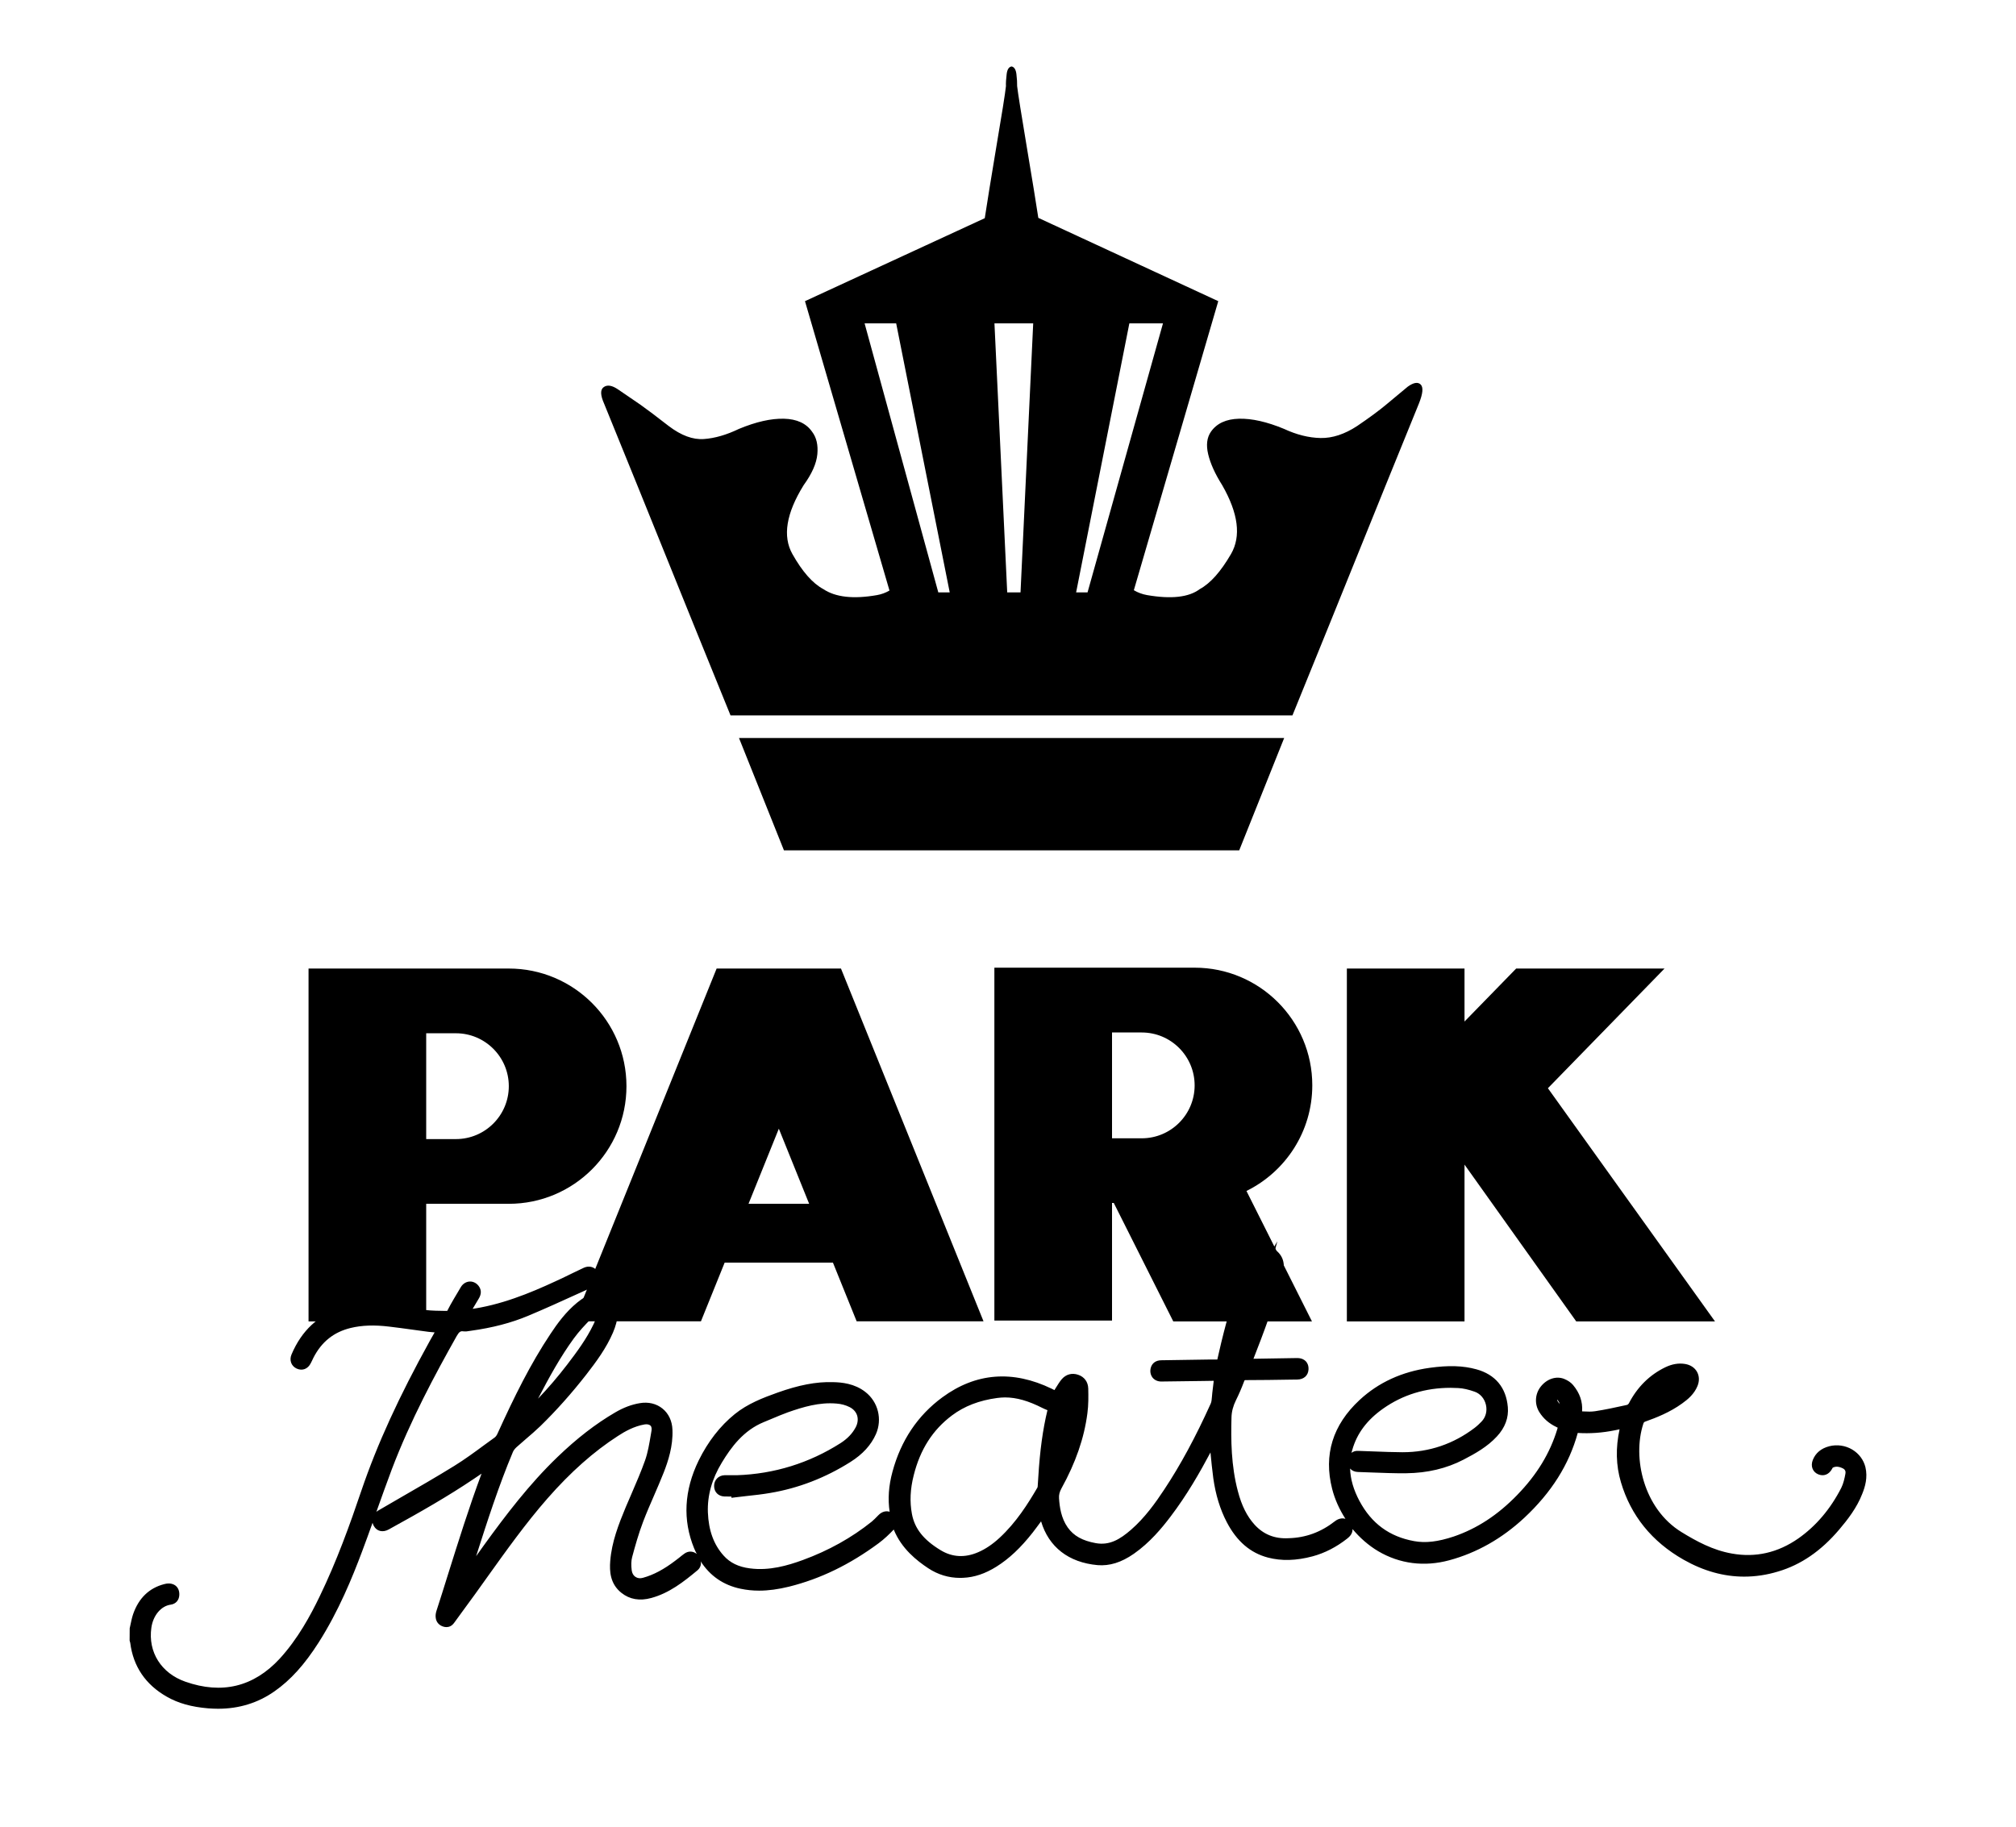 <?xml version="1.0" encoding="utf-8"?>
<!-- Generator: Adobe Illustrator 25.4.0, SVG Export Plug-In . SVG Version: 6.00 Build 0)  -->
<svg version="1.1" id="Layer_1" xmlns="http://www.w3.org/2000/svg" xmlns:xlink="http://www.w3.org/1999/xlink" x="0px" y="0px"
	 viewBox="0 0 256 232" style="enable-background:new 0 0 256 232;" xml:space="preserve">
<style type="text/css">
	.st0{fill-rule:evenodd;clip-rule:evenodd;}
</style>
<path id="Park_00000088121278129289403980000001586089567710175669_" d="M236.88,186.34c-0.23-0.93-0.82-1.72-1.66-2.23
	c-0.88-0.53-1.95-0.68-2.93-0.43c-1.04,0.27-1.74,0.86-2.09,1.74c-0.31,0.77-0.03,1.52,0.67,1.82c0.7,0.3,1.38,0.04,1.77-0.68
	c0.06-0.11,0.09-0.15,0.08-0.15c0.37-0.2,0.78-0.17,1.29,0.08c0.35,0.17,0.37,0.46,0.33,0.67c-0.11,0.62-0.26,1.26-0.52,1.79
	c-1.37,2.69-3.21,4.86-5.46,6.44c-2.59,1.81-5.42,2.46-8.43,1.92c-2.41-0.42-4.51-1.56-6.41-2.73c-4.81-2.95-6.26-9.45-4.84-13.77
	c0.06-0.17,0.1-0.21,0.27-0.27c1.35-0.48,3.09-1.16,4.65-2.29c0.77-0.55,1.53-1.2,1.95-2.21c0.26-0.63,0.24-1.27-0.05-1.8
	c-0.3-0.54-0.84-0.9-1.53-1.01c-0.8-0.13-1.63,0-2.5,0.42c-1.99,0.96-3.56,2.51-4.64,4.6c-0.04,0.07-0.15,0.15-0.19,0.17l-0.31,0.07
	c-1.23,0.27-2.51,0.55-3.77,0.74c-0.46,0.07-0.94,0.06-1.44,0.03c-0.07,0-0.15-0.01-0.22-0.01c0.09-1.22-0.3-2.34-1.15-3.35
	c-0.27-0.32-0.67-0.59-1.12-0.77c-1.02-0.41-2.22,0-2.99,0.99c-0.73,0.93-0.8,2.23-0.16,3.24c0.51,0.81,1.23,1.44,2.16,1.88
	c0.05,0.02,0.11,0.05,0.16,0.08c-0.01,0.06-0.03,0.13-0.05,0.19c-0.92,3.04-2.58,5.78-5.09,8.36c-2.47,2.55-5.11,4.27-8.07,5.28
	c-2,0.66-3.55,0.85-5.02,0.58c-3.14-0.57-5.41-2.24-6.94-5.1c-0.75-1.41-1.15-2.77-1.19-4.12c0.23,0.27,0.58,0.43,1,0.44l1.66,0.06
	c1.46,0.05,2.96,0.12,4.48,0.1c2.68-0.03,5.11-0.61,7.25-1.72c1.48-0.77,3.02-1.62,4.25-2.95c1.04-1.12,1.51-2.38,1.39-3.73
	c-0.21-2.48-1.59-4.14-3.99-4.8c-1.71-0.47-3.54-0.52-5.93-0.19c-3.52,0.49-6.51,1.86-8.91,4.09c-3.41,3.17-4.58,6.96-3.48,11.28
	c0.34,1.34,0.93,2.63,1.69,3.81c-0.42-0.13-0.91-0.03-1.33,0.3c-1.78,1.39-3.7,2.1-5.89,2.16c-1.79,0.1-3.21-0.5-4.32-1.72
	c-0.96-1.06-1.64-2.41-2.12-4.25c-0.86-3.23-0.89-6.55-0.81-9.38c0.02-0.74,0.21-1.45,0.57-2.18c0.35-0.7,0.69-1.48,1.03-2.38
	c0.06-0.17,0.06-0.17,0.27-0.17c1.88,0,3.75-0.03,5.62-0.06l0.85-0.01c0.84-0.01,1.39-0.5,1.44-1.27c0.03-0.54-0.17-0.87-0.34-1.05
	c-0.18-0.19-0.52-0.41-1.1-0.41c-0.01,0-0.02,0-0.04,0l-5.51,0.09c1.25-3.18,2.65-6.92,3.7-10.72c0.38-1.35,0.05-2.4-0.95-3.14
	l0.28-1.05l-0.52,0.89c-0.05-0.03-0.11-0.06-0.16-0.1l-0.11-0.06l-0.64,0l-0.19,0.04c-0.65,0.27-1.2,0.75-1.65,1.46
	c-0.35,0.54-0.59,0.96-0.79,1.37c-1.19,2.41-1.96,4.93-2.74,7.96c-0.23,0.89-0.44,1.78-0.65,2.71l-0.17,0.74l-0.13,0
	c-0.35,0-0.7,0-1.08,0l-5.91,0.09c-0.68,0.01-1.17,0.36-1.33,0.96c-0.12,0.44-0.04,0.88,0.21,1.22c0.25,0.33,0.66,0.52,1.11,0.52
	c0.01,0,0.01,0,0.02,0c1.8-0.02,3.61-0.04,5.41-0.07l1.24-0.02l-0.01,0.13c-0.05,0.49-0.11,0.96-0.17,1.42
	c-0.02,0.15-0.03,0.3-0.04,0.45c-0.03,0.34-0.05,0.66-0.16,0.9c-1.92,4.25-3.85,7.82-5.9,10.91c-1.1,1.67-2.47,3.59-4.22,5.11
	c-1.43,1.24-2.73,2-4.46,1.7c-1.71-0.31-2.81-0.92-3.58-2c-0.84-1.19-1.03-2.61-1.1-3.71c-0.03-0.42,0.07-0.81,0.31-1.25
	c1.8-3.26,2.88-6.37,3.29-9.52c0.15-1.09,0.13-2.2,0.11-3.16c-0.02-0.84-0.5-1.49-1.29-1.75c-0.78-0.26-1.53-0.06-2.07,0.56
	c-0.27,0.32-0.48,0.66-0.69,1l-0.17,0.27c-0.02,0.04-0.05,0.08-0.07,0.12c-0.11-0.06-0.22-0.12-0.34-0.17
	c-4.96-2.4-9.64-2.04-13.9,1.09c-3.13,2.3-5.26,5.48-6.33,9.45c-0.49,1.8-0.6,3.47-0.36,5.08c-0.47-0.15-0.98-0.01-1.4,0.41
	l-0.14,0.14c-0.24,0.25-0.48,0.49-0.74,0.71c-2.53,2.03-5.46,3.67-8.74,4.87c-1.92,0.7-4.25,1.39-6.73,1.06
	c-1.43-0.18-2.52-0.71-3.33-1.62c-1.26-1.4-1.91-3.2-2-5.49c-0.08-2.12,0.51-4.25,1.77-6.32c1.18-1.95,2.74-4.09,5.34-5.15
	c0.34-0.14,0.68-0.28,1.01-0.42c0.68-0.29,1.36-0.57,2.04-0.82c1.94-0.68,3.99-1.3,6.18-1.11c0.58,0.04,1.17,0.2,1.66,0.45
	c0.47,0.24,0.8,0.6,0.95,1.06c0.15,0.48,0.08,1.03-0.2,1.54c-0.41,0.76-1.02,1.4-1.88,1.96c-4,2.55-8.44,3.93-13.19,4.09
	c-0.27,0.01-0.54,0-0.8,0c-0.25-0.01-0.51-0.01-0.76,0c-0.77,0.02-1.34,0.61-1.33,1.37c0,0.76,0.53,1.3,1.3,1.33
	c0.29,0.01,0.58,0.01,0.89,0.01l0.02,0.16l0.48-0.06c0.46-0.06,0.92-0.11,1.37-0.16c1.01-0.11,2.06-0.22,3.08-0.4
	c3.56-0.6,6.99-1.92,10.17-3.93c1.57-0.99,2.62-2.15,3.24-3.54c0.83-1.89,0.28-4.1-1.35-5.36c-1.37-1.07-3-1.22-4.1-1.24
	c-2.16-0.07-4.38,0.38-7.05,1.33c-1.85,0.66-3.8,1.41-5.44,2.74c-1.85,1.5-3.39,3.48-4.57,5.88c-1.85,3.8-2.05,7.55-0.58,11.15
	c0.1,0.25,0.22,0.48,0.34,0.72c-0.46-0.37-1.05-0.41-1.56-0.05c-0.23,0.17-0.46,0.34-0.68,0.53c-0.16,0.12-0.31,0.24-0.47,0.36
	c-1.47,1.12-2.78,1.82-4.13,2.19c-0.34,0.1-0.69,0.06-0.95-0.12c-0.26-0.17-0.42-0.46-0.47-0.81c-0.09-0.66-0.07-1.23,0.05-1.69
	c0.37-1.38,0.82-3,1.41-4.54c0.42-1.1,0.89-2.18,1.36-3.26c0.42-0.98,0.85-1.95,1.24-2.95c0.56-1.44,1.2-3.36,1.11-5.44
	c-0.04-1.11-0.49-2.06-1.26-2.68c-0.77-0.63-1.8-0.88-2.89-0.69c-1.03,0.17-2.05,0.55-3.11,1.17c-2.49,1.45-4.89,3.31-7.34,5.67
	c-3.58,3.44-6.61,7.43-9.35,11.22l-0.98,1.37c1.4-4.38,2.86-8.92,4.67-13.23c0.08-0.19,0.24-0.41,0.46-0.61
	c0.39-0.35,0.79-0.69,1.19-1.04c0.62-0.53,1.25-1.07,1.84-1.64c2.01-1.96,3.97-4.16,5.82-6.53c1.25-1.61,2.55-3.36,3.4-5.35
	c0.34-0.79,0.55-1.6,0.63-2.33c0.08-0.75-0.16-1.44-0.65-1.94c-0.52-0.52-1.3-0.78-2.09-0.7c-1.02,0.1-1.8,0.65-2.43,1.16
	c-1.47,1.2-2.55,2.7-3.41,4c-2.54,3.82-4.53,7.84-6.74,12.7c-0.09,0.19-0.22,0.36-0.35,0.45c-0.44,0.31-0.87,0.63-1.31,0.95
	c-1.23,0.91-2.5,1.84-3.81,2.65c-2.27,1.4-4.62,2.76-6.9,4.07c-0.91,0.53-1.82,1.06-2.74,1.59c-0.09,0.05-0.18,0.11-0.25,0.18
	c0.01-0.04,0.03-0.07,0.04-0.11c0.63-1.77,1.26-3.53,1.92-5.29c2.37-6.24,5.5-12.06,8.24-16.93c0.32-0.56,0.5-0.66,0.87-0.6
	c0.31,0.03,0.53-0.01,0.75-0.05l0.21-0.03c2.74-0.38,5.1-1,7.23-1.89c2.08-0.87,4.17-1.82,6.19-2.74l2.01-0.91
	c0.65-0.29,0.96-0.9,0.8-1.53c-0.11-0.44-0.37-0.78-0.73-0.95c-0.37-0.17-0.78-0.16-1.2,0.03c-0.44,0.21-0.88,0.42-1.32,0.63
	c-0.37,0.18-0.74,0.36-1.11,0.54c-3.1,1.47-6.74,3.11-10.62,3.86c-0.34,0.07-0.69,0.12-1.05,0.18l0.78-1.31
	c0.32-0.53,0.34-1.03,0.06-1.48c-0.26-0.42-0.69-0.68-1.16-0.68h0c-0.47,0-0.91,0.26-1.17,0.69c-0.3,0.5-0.6,1-0.89,1.5
	c-0.29,0.5-0.58,1-0.85,1.54l-0.29,0c-0.78-0.01-1.58-0.02-2.35-0.1c-0.81-0.09-1.62-0.2-2.43-0.31c-0.93-0.13-1.86-0.26-2.8-0.35
	c-2.05-0.21-3.89-0.06-5.62,0.44c-2.87,0.85-4.99,2.81-6.28,5.85c-0.31,0.73-0.04,1.48,0.66,1.8c0.72,0.32,1.42,0.05,1.79-0.7
	l0.14-0.28c0.06-0.13,0.12-0.27,0.19-0.4c1.04-2.03,2.59-3.26,4.72-3.78c1.41-0.34,2.98-0.41,4.93-0.17
	c0.94,0.11,1.89,0.24,2.83,0.37c0.71,0.1,1.42,0.19,2.14,0.29c0.25,0.03,0.51,0.05,0.77,0.07l-0.61,1.08
	c-3.91,7.07-6.67,13.09-8.67,18.96c-1.47,4.35-3.14,9-5.33,13.52c-1.13,2.34-2.74,5.35-5.08,7.9c-3.29,3.55-7.31,4.54-11.97,2.9
	c-3.05-1.07-4.75-3.75-4.31-6.85c0.22-1.57,1.24-2.77,2.46-2.93c0.64-0.09,1.06-0.56,1.09-1.23c0.02-0.5-0.14-0.91-0.46-1.17
	c-0.25-0.2-0.72-0.41-1.45-0.21c-1.91,0.49-3.24,1.77-3.95,3.8c-0.14,0.41-0.23,0.83-0.32,1.26c-0.04,0.18-0.08,0.36-0.12,0.55
	l-0.01,1.56l0.08,0.3c0.38,3,1.95,5.3,4.64,6.83c1.45,0.83,3.12,1.3,5.27,1.48c0.42,0.03,0.84,0.05,1.25,0.05
	c2.65,0,5.06-0.74,7.15-2.21c2.05-1.43,3.83-3.41,5.61-6.2c2.54-3.99,4.28-8.26,5.51-11.54c0.46-1.22,0.9-2.44,1.34-3.67
	c0.03,0.13,0.08,0.26,0.15,0.39c0.39,0.71,1.16,0.87,1.9,0.46c4.09-2.25,7.48-4.19,10.77-6.4c0.34-0.23,0.68-0.46,1.02-0.69
	c-1.58,4.24-2.94,8.6-4.27,12.83c-0.48,1.55-0.97,3.1-1.47,4.64c-0.08,0.27-0.12,0.56-0.08,0.83c0.06,0.57,0.45,1,1.04,1.15
	c0.09,0.02,0.2,0.04,0.32,0.04c0.3,0,0.68-0.11,1-0.57c0.42-0.58,0.84-1.15,1.26-1.73c0.47-0.64,0.95-1.29,1.41-1.93l1.48-2.07
	c2.42-3.38,4.91-6.88,7.69-10.05c2.94-3.35,5.86-5.94,8.93-7.92c0.87-0.57,2.05-1.24,3.39-1.47c0.31-0.05,0.59,0,0.75,0.15
	c0.17,0.17,0.16,0.44,0.13,0.65l-0.1,0.59c-0.18,1.06-0.36,2.16-0.71,3.16c-0.5,1.41-1.11,2.82-1.7,4.19
	c-0.25,0.58-0.5,1.15-0.75,1.74c-0.93,2.24-1.79,4.45-1.98,6.87c-0.1,1.28-0.03,2.89,1.42,4.04c1.04,0.83,2.32,1.06,3.8,0.65
	c2.27-0.62,4.08-2.03,5.89-3.54c0.24-0.21,0.39-0.5,0.41-0.83c0.01-0.1-0.02-0.19-0.04-0.29c1.19,1.85,2.88,3.03,5.08,3.49
	c0.76,0.16,1.54,0.24,2.35,0.24c1.18,0,2.42-0.17,3.81-0.51c3.96-0.99,7.68-2.79,11.36-5.51c0.72-0.53,1.38-1.17,1.92-1.74
	c0.99,2.44,2.94,3.96,4.39,4.92c1.23,0.81,2.59,1.22,4.03,1.22c0.13,0,0.26,0,0.39-0.01c1.43-0.06,2.81-0.53,4.22-1.41
	c1.63-1.02,3.09-2.4,4.61-4.33c0.37-0.47,0.71-0.95,1.07-1.43c0.97,3.26,3.5,5.23,7.18,5.56c1.5,0.12,2.99-0.32,4.61-1.45
	c2.02-1.41,3.56-3.27,4.67-4.74c2.05-2.7,3.69-5.56,5.05-8.12c0.11,1.1,0.21,2.19,0.36,3.28c0.3,2.11,0.86,3.94,1.72,5.59
	c1.27,2.42,2.98,3.89,5.22,4.48c1.73,0.45,3.58,0.4,5.68-0.16c1.55-0.42,3.02-1.18,4.38-2.25c0.22-0.18,0.71-0.57,0.68-1.21
	c0.93,1.11,2.03,2.08,3.26,2.81c2.73,1.61,5.86,2.01,9.03,1.15c3.48-0.94,6.68-2.75,9.51-5.38c3.46-3.23,5.69-6.76,6.8-10.79
	c1.53,0.1,3.11-0.01,4.73-0.34l0.58-0.12c-0.51,2.34-0.46,4.6,0.17,6.71c1.25,4.24,3.93,7.56,7.96,9.85
	c2.52,1.43,5.09,2.15,7.69,2.15c1.43,0,2.86-0.21,4.31-0.65c2.91-0.86,5.46-2.61,7.78-5.35c1.04-1.23,2.21-2.72,2.9-4.5
	C236.84,188.83,237.19,187.65,236.88,186.34z M68.32,177.64c1.45-2.79,2.84-5.31,4.55-7.66c0.65-0.89,1.41-1.7,2.15-2.45
	c0.17-0.17,0.43-0.3,0.73-0.41c-0.09,0.34-0.21,0.74-0.39,1.09c-0.89,1.85-2.09,3.47-3.35,5.12
	C70.86,174.83,69.62,176.28,68.32,177.64z M119.44,196.88c-2.16-1.31-3.29-2.73-3.64-4.6c-0.29-1.55-0.22-3.16,0.23-4.92
	c0.82-3.27,2.4-5.75,4.85-7.59c1.57-1.18,3.45-1.91,5.75-2.22c0.33-0.04,0.66-0.07,0.99-0.07c1.46,0,2.96,0.43,4.75,1.34
	c0.2,0.1,0.41,0.19,0.64,0.28c-0.59,2.44-0.96,5.14-1.16,8.45l-0.02,0.31c-0.02,0.3-0.03,0.61-0.06,0.91
	c-0.01,0.11-0.03,0.14-0.03,0.15c-1.2,2.06-2.7,4.44-4.81,6.39c-0.9,0.83-1.79,1.43-2.72,1.83
	C122.52,197.87,120.92,197.78,119.44,196.88z M198.08,178.32c-0.12-0.12-0.21-0.24-0.29-0.37c-0.06-0.12-0.06-0.19-0.07-0.19
	c0.01,0,0.07,0.03,0.14,0.14C197.95,178.04,198.03,178.18,198.08,178.32z M171.72,184.14c0.59-2.09,1.87-3.8,3.93-5.25
	c2.49-1.75,5.36-2.63,8.55-2.63c0.33,0,0.65,0.01,0.98,0.03c0.61,0.03,1.31,0.19,2.07,0.46c0.72,0.25,1.26,0.88,1.44,1.67
	c0.18,0.79-0.02,1.57-0.56,2.13c-0.23,0.24-0.54,0.54-0.88,0.8c-2.7,2.05-5.77,3.09-9.13,3.09c-0.02,0-0.04,0-0.06,0
	c-1.2-0.01-2.4-0.05-3.61-0.1c-0.65-0.02-1.3-0.05-1.95-0.07c-0.43-0.03-0.7,0.11-0.89,0.25
	C171.65,184.39,171.69,184.26,171.72,184.14z"/>
<path id="Park" class="st0" d="M124.89,167.81l-16.11,0l-3.01-7.45H92.02l-3.01,7.45l-16.11,0l18.1-44.8h15.79L124.89,167.81
	L124.89,167.81z M102.75,152.89l-3.85-9.54l-3.85,9.54H102.75L102.75,152.89z M39.18,123.01h25.43c8.25,0,14.94,6.69,14.94,14.94
	c0,8.25-6.69,14.94-14.94,14.94H54.12v14.94H39.18V123.01L39.18,123.01z M54.12,131.23h3.77c3.71,0,6.72,3.01,6.72,6.72
	c0,3.71-3.01,6.72-6.72,6.72h-3.77V131.23L54.12,131.23z M196.56,138.21l21.22,29.62h-17.62l-14.19-19.92v19.92h-14.94v-44.82h14.94
	v6.73l6.56-6.73h18.84L196.56,138.21L196.56,138.21z M126.27,122.9h25.43c8.25,0,14.94,6.69,14.94,14.94
	c0,5.89-3.41,10.98-8.36,13.42l8.32,16.57h-17.61l-7.56-15.05h-0.22v14.94h-14.94V122.9L126.27,122.9z M141.21,131.12v13.45l3.77,0
	c3.71,0,6.72-3.01,6.72-6.72c0-3.71-3.01-6.72-6.72-6.72H141.21L141.21,131.12z"/>
<path id="Crown" class="st0" d="M109.79,41.07l9.36,34.17h1.45l-6.8-34.17H109.79L109.79,41.07z M92.77,90.87l-4.72-11.62
	l-7.1-17.56l-4.24-10.43c-0.48-1.08-0.5-1.78-0.04-2.1c0.45-0.32,1.06-0.22,1.83,0.31l2.81,1.92c0.87,0.62,2.07,1.52,3.61,2.72
	c1.58,1.2,3.06,1.75,4.46,1.65c1.4-0.1,2.88-0.53,4.46-1.29c2.17-0.9,4.07-1.33,5.71-1.29c1.64,0.04,2.83,0.59,3.57,1.65
	c0.56,0.73,0.78,1.68,0.67,2.86c-0.11,1.17-0.69,2.48-1.74,3.93c-2.22,3.58-2.69,6.5-1.43,8.74c1.26,2.24,2.57,3.73,3.93,4.46
	c1.54,1.03,3.81,1.29,6.82,0.76c0.56-0.1,1.09-0.29,1.58-0.58l-10.73-36.75l22.83-10.54c0.3-1.98,0.77-4.87,1.4-8.65
	c0.77-4.54,1.2-7.24,1.29-8.12c-0.02-0.42,0.02-0.92,0.09-1.52c0.07-0.6,0.28-0.92,0.62-0.98c0.34,0.06,0.55,0.39,0.62,0.98
	c0.07,0.59,0.1,1.1,0.09,1.52c0.1,0.88,0.53,3.58,1.29,8.12c0.63,3.76,1.1,6.63,1.4,8.61l22.85,10.58l-10.72,36.71
	c0.52,0.31,1.08,0.51,1.68,0.62c3.08,0.53,5.31,0.28,6.69-0.76c1.35-0.73,2.67-2.22,3.97-4.46c1.3-2.25,0.93-5.16-1.12-8.74
	c-0.91-1.44-1.5-2.75-1.78-3.93c-0.28-1.17-0.16-2.13,0.35-2.86c0.74-1.06,1.93-1.61,3.57-1.65c1.63-0.04,3.54,0.39,5.71,1.29
	c1.59,0.74,3.14,1.13,4.64,1.16c1.5,0.03,3.05-0.48,4.64-1.52c1.56-1.06,2.81-1.98,3.75-2.77l2.68-2.23
	c0.75-0.54,1.3-0.62,1.65-0.27c0.35,0.36,0.27,1.16-0.23,2.41l-4.24,10.43l-7.1,17.56l-4.72,11.62H92.77L92.77,90.87z M99.55,108
	h57.81l5.71-14.27H93.84L99.55,108L99.55,108z M126.28,41.07h4.92l-1.61,34.17h-1.69L126.28,41.07L126.28,41.07z M147.68,41.07
	l-9.58,34.17h-1.45l6.76-34.17H147.68L147.68,41.07z"/>
</svg>
